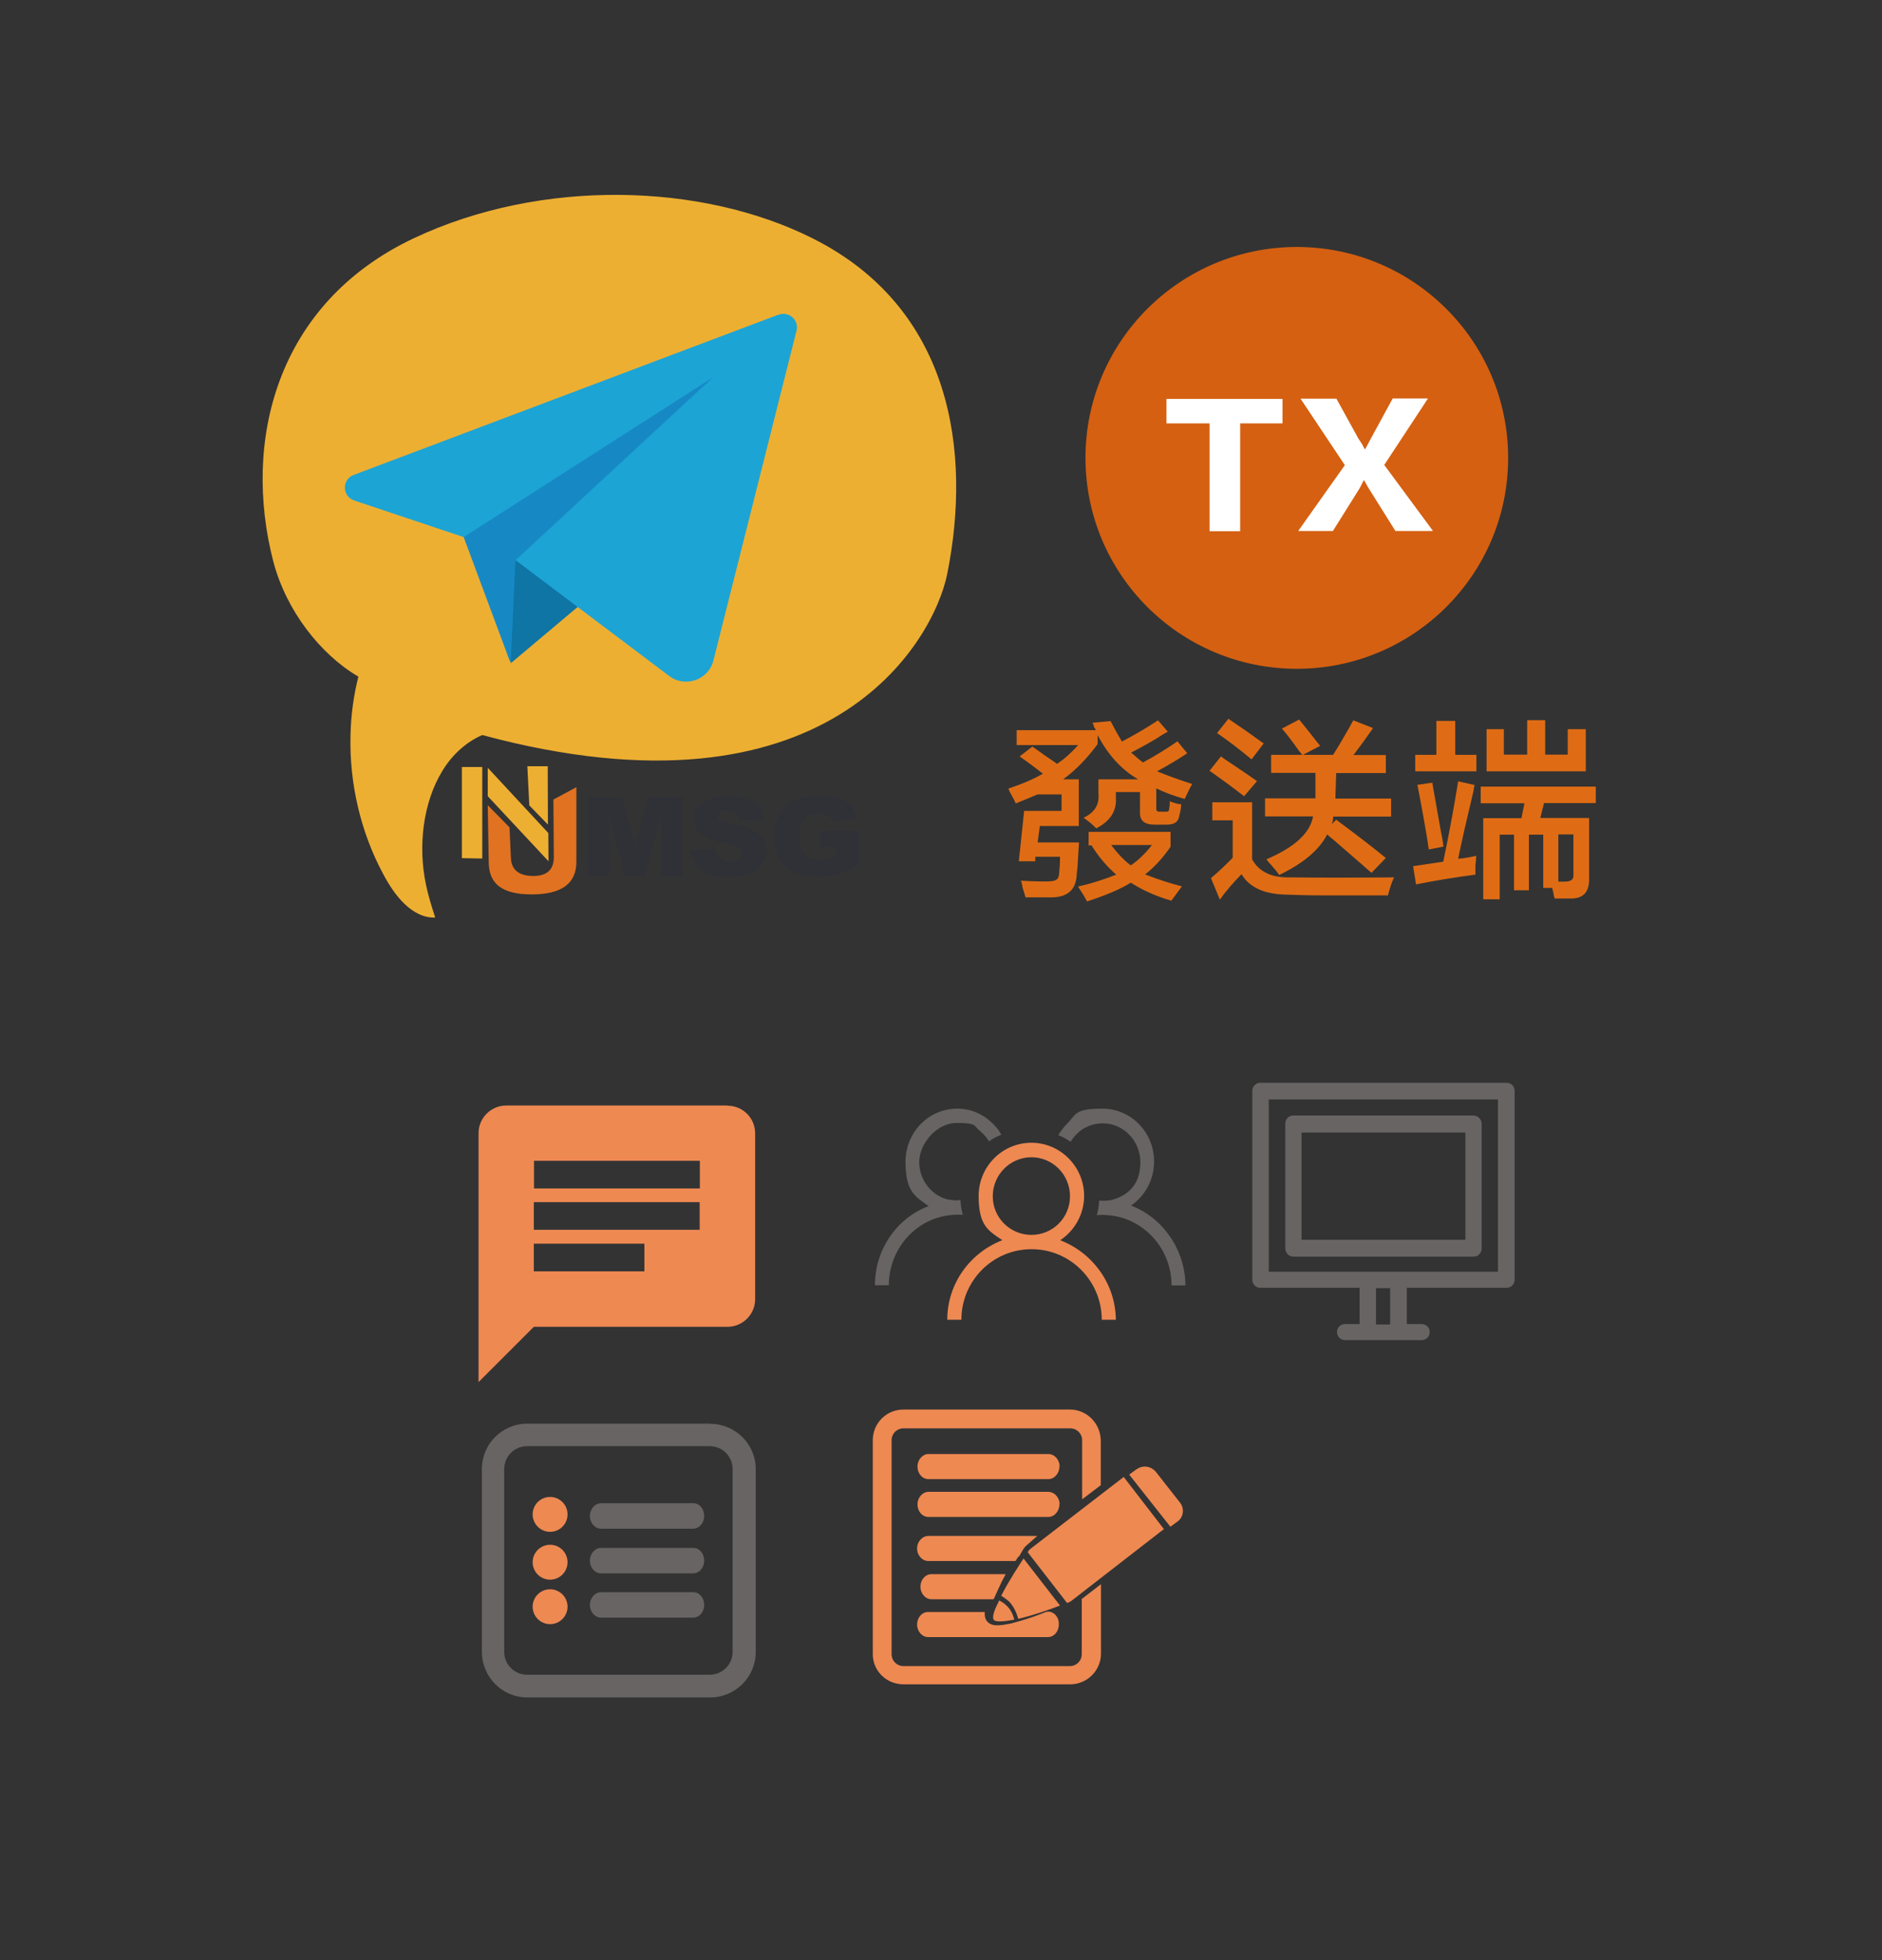 <?xml version="1.0" encoding="UTF-8"?>
<svg xmlns="http://www.w3.org/2000/svg" version="1.1" viewBox="0 0 960 1000">
  <rect x="0" y="0" width="960" height="1000" fill="#333333" stroke="none"/>
  <defs>
    <style>
      .cls-1, .cls-2 {
        fill: #676463;
      }

      .cls-1, .cls-3 {
        fill-rule: evenodd;
      }

      .cls-4 {
        fill: #e17221;
      }

      .cls-5 {
        fill: #1ca4d5;
      }

      .cls-6 {
        isolation: isolate;
      }

      .cls-3, .cls-7 {
        fill: #ee8952;
      }

      .cls-8 {
        fill: #edaf32;
      }

      .cls-9 {
        fill: #0e75a5;
      }

      .cls-10 {
        fill: #fff;
      }

      .cls-11 {
        fill: #1689c5;
      }

      .cls-12 {
        fill: #df6c14;
      }

      .cls-13 {
        fill: #d56011;
      }

      .cls-14 {
        fill: #2f3137;
      }
    </style>
  </defs>
  <!-- Generator: Adobe Illustrator 28.6.0, SVG Export Plug-In . SVG Version: 1.2.0 Build 709)  -->
  <g>
    <g id="_圖層_1" data-name="圖層_1">
      <g id="_圖層_1-2" data-name="_圖層_1">
        <g class="cls-6">
          <g class="cls-6">
            <path class="cls-12" d="M518.2,410c-.2-.5-.6-1.3-1.1-2.3-1.5-2.6-2.4-4.3-2.7-5.4,6.9-2.3,12.8-4.8,17.6-7.6-4.3-3.3-8.3-6.3-11.9-8.8l6.5-5c1.5,1,3.7,2.6,6.5,4.6,3.1,2,5.1,3.5,6.1,4.2,3.9-2.6,7.4-5.8,10.8-9.6h-31.4v-7.6h40.3c0-.2-.2-.8-.8-1.5-.2-1-.5-1.8-.8-2.3l9.2-.8c2,3.9,3.9,7.3,5.8,10.4,6.3-3.3,12.5-6.9,18.4-10.8l5,5.8c-.5.2-1.4.8-2.7,1.5-3.9,2.6-9.2,5.6-16.1,9.2.5.2,1.1.8,1.9,1.5.5.5,1.9,1.7,4.2,3.5,6.1-3.3,12-6.9,17.6-10.8l5,6.1c-4.6,3.1-9.7,6.1-15.4,9.2,4.8,2,10.9,4.2,18,6.5-.8,1-2,3.6-3.9,7.6-5.4-1.5-10.2-3.3-14.5-5.4v10.4c0,1,.5,1.5,1.5,1.5h3.9c.8,0,1.1-.4,1.1-1.1.2-.8.4-2.2.4-4.2,2.6,1,4.5,1.5,5.8,1.5,0,1.8-.4,3.9-1.1,6.5-.5,2.6-2.6,3.9-6.1,3.9h-6.5c-4.8,0-7.3-1.9-7.3-5.8v-10.8h-12.3v2.7c.5,6.9-2.8,12.1-10,15.8-2-2-4.2-3.9-6.5-5.4,5.6-2.6,8.2-6.7,7.6-12.3v-7.3h20.3c-8.4-4.8-15.4-12.4-20.7-22.6v4.6c-5.4,7.4-11.3,13.4-17.6,18h8v23.8h-19.9l-1.1,8.4h21.1c-.2,3.3-.5,7.6-.8,13-.2,1.5-.4,2.8-.4,3.9-.5,7.2-4.6,10.9-12.3,11.1h-13.8c-.2-1-.8-2.7-1.5-5-.2-1.5-.5-2.7-.8-3.5,2.8.2,7.2.4,13,.4s6.3-1.5,6.5-4.6c.2-1.8.4-4.5.4-8h-12.6v2.3h-8.4l2.7-25.7h19.1v-8.4h-12.3c-3.6,1.5-7.3,3.1-11.1,4.6l.2.3ZM597.5,459.5c-8-2.3-14.8-5.4-20.7-9.2-4.8,3.1-12.3,6.3-22.3,9.6-1-2-2.6-4.6-4.6-7.6,6.7-1.5,13.2-3.6,19.5-6.1-4.6-3.9-8.8-8.8-12.6-14.9h-1.5v-6.9h41.8v7.6c-3.9,5.6-8.2,10.4-13,14.1,6.7,2.6,12.9,4.6,18.8,6.1l-5.4,7.3h0ZM587.5,431.1h-20.7c3.1,4.1,6.3,7.6,10,10.4,4.1-2.8,7.6-6.3,10.8-10.4h0Z"/>
            <path class="cls-12" d="M634.6,406.2c-3.6-2.8-8.9-6.8-16.1-11.9-.8-.5-1.3-.9-1.5-1.1l5.8-7.3c1.3,1,3.3,2.4,6.1,4.2,5.4,3.6,9.5,6.4,12.3,8.4l-6.5,7.6h0ZM622.3,459.1l-4.6-11.1c3.9-3.3,7.6-6.8,11.1-10.4v-19.1h-10.4v-9.2h20.3v29.1c3.5,6.4,10.1,9.5,19.5,9.2,14.3.2,31.9.2,52.9,0-1.3,2.8-2.3,5.9-3.1,9.2h-32.6c-8,0-14.5-.2-19.5-.4-11-.2-18.6-3.7-22.6-10.4-4.3,4.3-8,8.7-11.1,13h0ZM638.4,387.4c-6.1-5.1-12-9.6-17.6-13.4l5.8-7.3c6.1,4.1,12.1,8.3,18,12.6l-6.1,8h0ZM648.4,394.3v-9.2h15.8c-.2-.5-.8-1.1-1.5-1.9-3.6-5.1-6.5-8.9-8.8-11.5l8.8-4.6c1.5,1.8,3.5,4.3,6.1,7.6,2,2.6,3.5,4.5,4.6,5.8l-8.8,4.6h15.4c2-3.1,4.8-7.8,8.4-14.1.8-1.5,1.4-2.7,1.9-3.5l10,3.9c-.2.5-.8,1.3-1.5,2.3-2.3,3.3-5.1,7.2-8.4,11.5h16.5v9.2h-25.3l-.4,11.5v1.5h28.4v9.2h-29.5c0,.5-.2,1.5-.4,3.1.2-1,.2-.8-.4.8l2.3-2.3c9.7,7.2,18.2,13.7,25.3,19.5l-7.3,7.6c-4.6-4.1-11.3-9.8-19.9-17.3-1.3-1-2.2-1.8-2.7-2.3-4.1,8-12.3,14.8-24.5,20.7-.8-1.3-2.4-3.3-5-6.1-.8-1-1.3-1.7-1.5-1.9,14.3-6.1,22.3-13.4,23.8-21.9h-24.5v-9.2h25.7v-13h-22.3Z"/>
            <path class="cls-12" d="M722.3,451.1l-1.5-9.2,15.4-2.3c3.1-14.8,5.6-28.5,7.6-41l8.4,1.9c-.5,2-.6,2.8-.4,2.3-3.6,15.1-6.3,26.8-8,35.3,3.1-.2,6.1-.8,9.2-1.5,0,1.3-.2,3-.4,5v4.6c-11.3,1.5-21.4,3.2-30.3,5h0ZM721.9,393.5v-8.4h10.8v-17.3h9.6v17.3h10.8v8.4h-31.1ZM728.8,433.4c-.5-3.9-1.4-9.3-2.7-16.5-1.3-7.2-2.3-12.6-3.1-16.5l7.6-1.1c1,5.6,2.4,13.6,4.2,23.8.8,3.9,1.3,6.8,1.5,8.8l-7.6,1.5h0ZM755.3,409.7v-8.4h58.7v8.4h-26.4l-1.9,7.6h24.9v30.7c.2,6.9-2.8,10.4-9.2,10.4h-8.4c-.2-.5-.5-1.8-.8-3.9,0,.5-.2,0-.4-1.5h-4.6v-27.2h-7.3v28.4h-7.6v-28.4h-7.3v33h-8.4v-41.4h19.5l1.5-7.6h-22.3,0ZM758.3,393.5v-21.5h8.8v13h11.9v-17.6h9.2v17.6h11.5v-13h9.2v21.5h-50.6,0ZM802.5,425.7h-7.6v24.1h3.1c3.3,0,4.8-1.1,4.6-3.5v-20.7h0Z"/>
          </g>
        </g>
        <polygon class="cls-8" points="279.7 425 279.8 439.4 248.8 406.2 248.8 391.7 279.7 425"/>
        <polygon class="cls-8" points="279.5 420.7 270 410.9 269 390.9 279.4 390.9 279.5 420.7"/>
        <polygon class="cls-8" points="246 438 235.6 437.8 235.6 391.3 246 391.3 246 438"/>
        <path class="cls-4" d="M249.3,440.1l-.5-29.3,11.1,11.3.7,15.4c.2,6.2,3.9,9.3,11.3,9.4,7.1,0,10.6-3.2,10.6-9.6l-.2-29.4,11.7-6.3v38.1c0,11.1-7.6,16.6-22.8,16.6s-21.8-5.5-21.9-16.3h0Z"/>
        <path class="cls-8" d="M414.1,121.4c-56.2-28.1-137.8-30.5-202.7,0-71.1,33.4-87.7,104.4-72,165,6.6,25.2,24.1,47.5,43.4,58.8-2.4,9.6-3.8,19.6-4,29.7-.7,25,5.4,50,16.5,70.7,3.1,5.9,6.7,11.4,11.2,15.7,4.5,4.3,10,7.1,15.5,6.8-1.8-5.5-3.5-11-4.7-16.7-4.2-19.7-1.5-42.1,8.4-58.2,5.1-8.4,12.4-14.8,20.3-18.2,176.1,47.4,230.2-47.4,237.2-82.3,12.4-62,2.6-135.5-68.9-171.2h0Z"/>
        <path class="cls-14" d="M299.8,406.8h17.4l6.7,24.4,6.7-24.4h17.4v40.1h-10.9v-30.5l-8.4,30.5h-9.8l-8.4-30.5v30.5h-10.9v-40.1h.2Z"/>
        <path class="cls-14" d="M352.5,433.6l12.5-.7c.2,1.9.8,3.4,1.7,4.3,1.4,1.6,3.3,2.4,5.8,2.4s3.3-.4,4.3-1.2,1.5-1.8,1.5-2.9-.5-2-1.4-2.8-3.2-1.6-6.8-2.3c-5.8-1.2-9.9-2.8-12.4-4.8s-3.7-4.6-3.7-7.7.6-4,1.9-5.9,3.2-3.3,5.7-4.3c2.6-1,6-1.6,10.5-1.6s9.6,1,12.5,2.8,4.6,4.9,5.1,9.1l-12.5.7c-.3-1.8-1-3.1-2.1-3.9-1-.8-2.5-1.2-4.4-1.2s-2.7.3-3.5.9-1.2,1.4-1.2,2.3.3,1.2,1,1.7c.6.6,2.1,1,4.4,1.4,5.8,1.2,9.9,2.3,12.4,3.5s4.3,2.7,5.5,4.4,1.7,3.8,1.7,5.9-.7,4.9-2.3,7.1c-1.5,2.2-3.6,3.8-6.3,4.9s-6.1,1.7-10.3,1.7c-7.2,0-12.3-1.3-15.1-3.9s-4.4-5.9-4.7-10h0v.2Z"/>
        <path class="cls-14" d="M418,432.3v-8.4h20.4v17c-3.9,2.5-7.4,4.2-10.4,5.1-3,.9-6.6,1.4-10.7,1.4s-9.2-.8-12.4-2.4c-3.2-1.6-5.7-4-7.4-7.2-1.8-3.2-2.7-6.9-2.7-11s1-8.2,2.9-11.4,4.7-5.7,8.4-7.4c2.9-1.3,6.8-1.9,11.7-1.9s8.3.4,10.6,1.2,4.3,2,5.8,3.7,2.7,3.9,3.5,6.4l-12.8,2.1c-.5-1.5-1.4-2.7-2.7-3.5s-2.8-1.2-4.8-1.2c-2.9,0-5.2,1-6.9,2.8-1.7,1.9-2.6,4.9-2.6,8.9s.9,7.4,2.6,9.3c1.8,1.8,4.2,2.8,7.2,2.8s2.9-.2,4.3-.6,2.9-1.1,4.6-2v-3.8h-8.8.2Z"/>
        <polygon class="cls-11" points="235.4 271 260.2 337.7 370.1 186.2 235.4 271"/>
        <polygon class="cls-9" points="262.9 285.9 260.5 338.4 318.5 289.6 262.9 285.9"/>
        <path class="cls-5" d="M396.9,160.6l-216.5,81.7c-6.1,2.3-5.9,10.9.2,13l55.9,18.7,127.2-81.5-100.7,93.3,78.4,59.1c8.1,6.1,20,2,22.5-7.9l42.4-168.3c1.4-5.5-4-10.1-9.2-8.1h0Z"/>
        <ellipse class="cls-13" cx="661.5" cy="233.6" rx="107.8" ry="107.6"/>
        <g class="cls-6">
          <g class="cls-6">
            <path class="cls-10" d="M654.3,216h-21.7v55h-15.6v-55h-22v-12.5h59.2v12.5h0Z"/>
          </g>
          <g class="cls-6">
            <path class="cls-10" d="M730.8,270.9h-19l-13.4-21.4c-.4-.6-1-1.6-1.8-3.1-.4-.6-.7-1.1-.9-1.5-1.2,2.4-2,3.9-2.4,4.6l-13.4,21.4h-17.7l23.8-33.6-22.6-33.9h18.3l11.3,20.5c.4.6,1,1.5,1.8,2.7.6,1.2,1.1,2.2,1.5,2.7.8-1.4,1.8-3.4,3.1-5.8l11-20.2h18l-22.3,33.9,24.8,33.6h-.2Z"/>
          </g>
        </g>
        <g id="chat-bubble">
          <path id="_形状" class="cls-7" d="M371,564h-112.8c-7.7,0-14.1,6.3-14.1,14.1v127l28.2-28.2h98.8c7.7,0,14.1-6.3,14.1-14.1v-84.6c0-7.8-6.3-14.1-14.1-14.1h0ZM272.3,613.3h84.6v14.1h-84.6v-14.1h0ZM328.7,648.6h-56.4v-14.1h56.4v14.1ZM357,606.3h-84.6v-14.1h84.6v14.1Z"/>
        </g>
        <g id="_编组">
          <path id="Fill-1" class="cls-3" d="M506.4,610.3c0-10.9,8.8-19.9,19.7-19.9s19.7,8.9,19.7,19.9-8.8,19.7-19.7,19.7-19.7-8.8-19.7-19.7M540.9,632.7c7.2-4.9,12.1-13.1,12.1-22.6,0-14.9-12.1-27.1-26.9-27.1s-26.9,12.1-26.9,27.1,4.7,17.7,12.1,22.6c-16.3,6.3-28.1,22-28.1,40.6h7.2c0-19.9,16-36,35.8-36s35.8,16.2,35.8,36h7.2c-.2-18.5-12-34.3-28.5-40.6"/>
          <path id="Fill-3" class="cls-1" d="M576.9,615.1c7.1-4.9,11.8-13.1,11.8-22.6,0-14.8-11.8-26.9-26.3-26.9s-13.3,2.9-18,7.6c-1.7,1.7-3.2,3.7-4.6,5.9,2.2.8,4.2,2,6.3,3.4,1.2-2,2.9-3.9,4.7-5.4,3.2-2.5,7.2-4,11.7-4,10.6,0,19.2,8.9,19.2,19.9s-5.9,16.6-14,19c-1.7.5-3.4.6-5.2.6s-1.2,0-1.8-.2c-.2,2.5-.5,5.1-1.2,7.6,1-.2,2-.2,3.1-.2s2.9.2,4.2.3c17.4,2.2,30.8,17.4,30.8,35.7h7.1c-.2-18.6-11.7-34.5-27.6-40.7"/>
          <path id="Fill-5" class="cls-1" d="M488,619.6c1,0,2,.2,3.1.2-.6-2.3-1-4.9-1.2-7.6-.6,0-1.2.2-1.8.2-1.8,0-3.5-.3-5.2-.6-8-2.3-14-9.9-14-19s8.6-19.9,19.2-19.9,8.4,1.5,11.7,4c1.8,1.5,3.5,3.4,4.7,5.4,1.8-1.4,4-2.5,6.3-3.4-1.2-2.2-2.7-4-4.6-5.9-4.7-4.6-10.9-7.4-18-7.4-14.5,0-26.3,12.1-26.3,27.1s4.7,17.7,11.8,22.6c-16,6-27.4,21.9-27.4,40.4h7.1c0-18.3,13.5-33.7,30.8-35.7,1.2-.2,2.7-.3,4-.3"/>
        </g>
        <g id="_编组-5">
          <path id="Fill-3-2" class="cls-1" d="M764.1,648.8h-116.9v-87.9h116.9v87.9ZM701.9,675.7h7.2v-18.5h-7.2v18.5ZM768.4,552.4h-125.5c-2.3,0-4.1,1.8-4.1,4.1v96.4c0,2.3,1.8,4.1,4.1,4.1h50.6v18.5h-7.4c-2.3,0-4.1,1.8-4.1,4.1s1.8,4.1,4.1,4.1h39.1c2.3,0,4.1-1.8,4.1-4.1s-1.8-4.1-4.1-4.1h-7.6v-18.5h50.9c2.3,0,4.1-1.8,4.1-4.1v-96.4c0-2.3-1.8-4.1-4.1-4.1h0Z"/>
          <path id="Fill-4" class="cls-1" d="M663.9,632.5h83.6v-54.7h-83.6v54.7ZM751.5,569.1h-91.8c-2.3,0-4.1,1.8-4.1,4.3v63.4c0,2.3,1.8,4.3,4.1,4.3h92c2.3,0,4.1-1.8,4.1-4.3v-63.4c0-2.3-1.8-4.3-4.3-4.3h0Z"/>
        </g>
        <g id="list-square-rounded-interface-symbol">
          <path id="_形状-2" class="cls-2" d="M362.2,726.3h-93.2c-12.9,0-23.2,10.4-23.2,23.2v93.1c0,13,10.4,23.4,23.2,23.4h93.1c13,0,23.4-10.4,23.4-23.2v-93.2c0-12.9-10.4-23.2-23.2-23.2h0ZM373.7,842.7c0,6.5-5.2,11.7-11.7,11.7h-93.1c-6.5,0-11.7-5.2-11.7-11.7v-93.2c0-6.5,5.2-11.7,11.7-11.7h93.1c6.5,0,11.7,5.2,11.7,11.7v93.2Z"/>
          <circle id="_椭圆形" class="cls-7" cx="280.6" cy="772.6" r="8.9"/>
          <path id="_路径" class="cls-2" d="M353.7,766.9h-47.1c-3.1,0-5.7,2.9-5.7,6.5s2.6,6.5,5.7,6.5h46.9c3.2,0,5.7-2.9,5.7-6.5s-2.4-6.5-5.5-6.5h0Z"/>
          <circle id="_椭圆形-2" class="cls-7" cx="280.6" cy="797" r="8.9"/>
          <path id="_路径-2" class="cls-2" d="M353.7,789.7h-47.1c-3.1,0-5.7,2.9-5.7,6.5s2.6,6.5,5.7,6.5h46.9c3.2,0,5.7-2.9,5.7-6.5s-2.4-6.5-5.5-6.5h0Z"/>
          <circle id="_椭圆形-3" class="cls-7" cx="280.6" cy="819.7" r="8.9"/>
          <path id="_路径-3" class="cls-2" d="M353.7,812.3h-47.1c-3.1,0-5.7,2.9-5.7,6.5s2.6,6.5,5.7,6.5h46.9c3.2,0,5.7-2.9,5.7-6.5s-2.4-6.5-5.5-6.5h0Z"/>
        </g>
        <g id="_编组-2">
          <path id="Fill-1-2" class="cls-3" d="M551.8,815.7v28.2c0,3.4-2.7,6.1-6.1,6.1h-84.8c-3.4,0-6.1-2.7-6.1-6.1v-109.1c0-3.4,2.7-6.1,6.1-6.1h85c3.4,0,6.1,2.7,6.1,6.1v30.1l9.5-7.2v-22.9c-.2-8.7-7.1-15.7-15.8-15.7h-84.8c-8.7,0-15.7,6.9-15.7,15.7v109.1c0,8.5,6.9,15.4,15.7,15.4h85c8.5,0,15.7-6.9,15.7-15.7v-35.4l-9.6,7.4h0Z"/>
          <g id="_编组-9">
            <path id="Fill-3-3" class="cls-3" d="M514.9,817.2c2.1,2.4,3.5,5.1,4.5,8.7,8.8-2.1,17.4-5.3,21.3-6.8l-18.6-24c-2.1,3.2-7.2,10.9-11.4,19,1.3.8,2.7,1.8,4.2,3.1"/>
            <path id="Fill-5-2" class="cls-3" d="M513.4,819.1c-1.1-1.1-2.4-1.9-3.7-2.6-2.4,4.7-3.9,8.5-2.7,10,1,1.1,5.1.8,10.4-.2-.8-3.1-2.1-5.5-4-7.2"/>
            <path id="Fill-7" class="cls-3" d="M524.3,792l20,25.8c.6-.2,1.4-.5,2.1-1l47.3-36.7-20.5-26.6-47.6,36.7c-.6.5-1.1,1.1-1.4,1.8"/>
            <path id="Fill-9" class="cls-3" d="M579.7,749.6l-3.7,2.7,21,26.6,3.7-2.7c3.1-2.3,3.5-6.6,1.3-9.5l-12.4-15.8c-2.6-3.1-6.9-3.5-9.8-1.3"/>
          </g>
          <path id="Fill-11" class="cls-3" d="M540.4,748.2c0,3.5-2.6,6.4-5.6,6.4h-61.2c-3.2,0-5.6-2.9-5.6-6.4s2.6-6.4,5.6-6.4h61.1c3.2,0,5.8,2.9,5.8,6.4"/>
          <path id="Fill-13" class="cls-3" d="M540.4,767.5c0,3.5-2.6,6.4-5.6,6.4h-61.2c-3.2,0-5.6-2.9-5.6-6.4s2.6-6.4,5.6-6.4h61.1c3.2,0,5.8,2.9,5.8,6.4"/>
          <path id="Fill-15" class="cls-3" d="M519.8,794.1l1.8-3.1c.6-1.1,1.4-2.1,2.4-2.9l5.1-4.5h-55.5c-3.2,0-5.8,2.9-5.8,6.4s2.6,6.4,5.8,6.4h44.4c.6-1,1.1-1.8,1.6-2.4"/>
          <path id="Fill-17" class="cls-3" d="M507,815.6h0l1.8-4h0c1.3-2.9,2.7-5.8,4.2-8.5h-37.9c-3.1,0-5.6,2.9-5.6,6.4s2.6,6.4,5.6,6.4h31.6l.3-.3"/>
          <path id="Fill-19" class="cls-3" d="M534.7,822.3h-1c-3.9,1.6-8.8,3.4-13.8,4.8h0l-4,1.1h0c-2.9.6-5.3,1-7.1,1s-4-.3-5.5-2.3c-.8-1.1-1.1-2.6-1-4.5h-28.9c-3.2,0-5.6,2.9-5.6,6.4s2.6,6.4,5.6,6.4h61.1c3.2,0,5.6-2.9,5.6-6.4.2-3.7-2.4-6.6-5.5-6.6"/>
        </g>
      </g>
    </g>
  </g>
</svg>